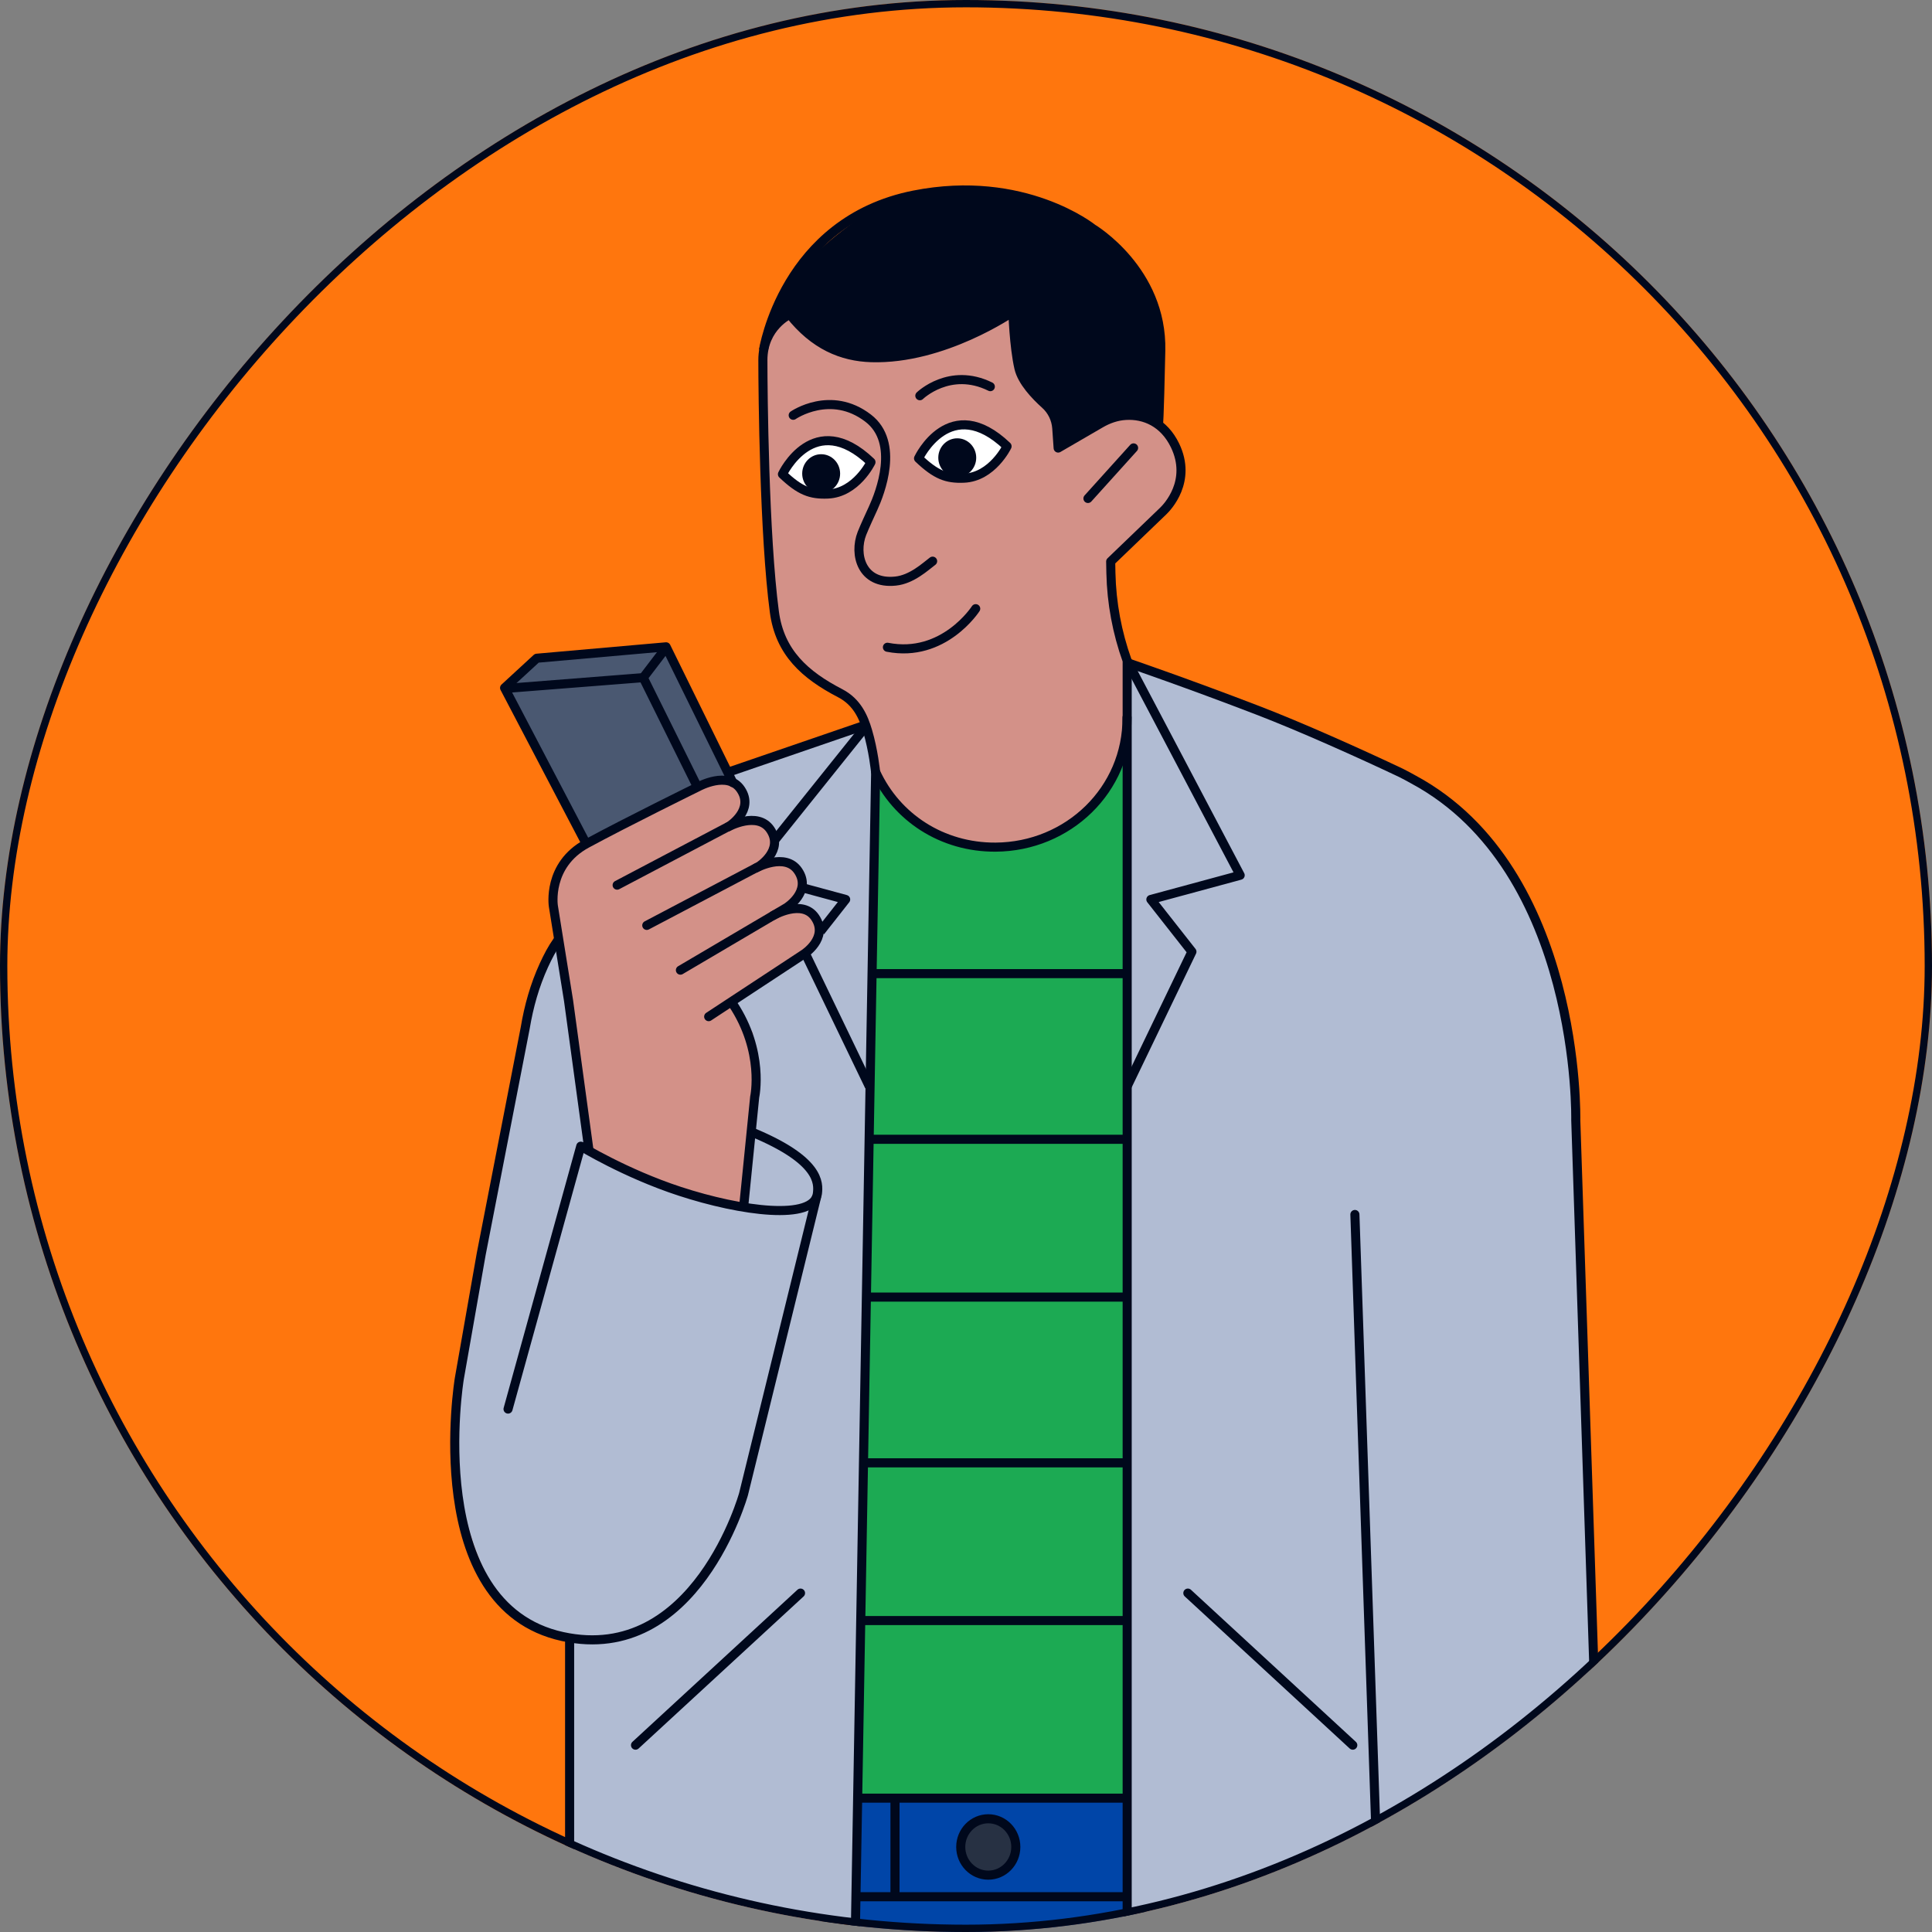 <svg width="396" height="396" viewBox="0 0 396 396" fill="none" xmlns="http://www.w3.org/2000/svg">
<rect x="0" y="0" width="396" height="396" fill="#808080" stroke="none"/>
<g clip-path="url(#clip0_1091_109215)">
<rect width="396" height="396" rx="198" transform="matrix(-1 0 0 1 396 0)" fill="#FF760D"/>
<g clip-path="url(#clip1_1091_109215)">
<path d="M129.221 733.107H197.785L202.461 572.331L206.169 463.767L217.755 600.686L228.612 730.397L294.941 730.144L291.248 476.396L290.504 394.027L280.645 391.808L231.069 392.3L230.339 369.128L175.834 368.875L174.106 394.772L126.02 394.519L129.221 733.107Z" fill="#0045A8"/>
<rect x="172.246" y="155.648" width="64.036" height="212.958" fill="#1CAA53"/>
<path d="M120.376 172.447L146.914 159.654L149.103 159.222L136.37 132.774L110.249 135.142L103.801 141.411L120.376 172.447Z" fill="#4A5871"/>
<path d="M116.726 336.454L116.994 394.101L174.969 394.31L177.501 239.789L179.526 160.19L177.114 149.542L161.388 153.712L149.742 157.867L113.971 193.325L108.014 209.379L93.613 286.907C93.613 286.907 91.141 311.554 102.668 327.652C106.197 332.567 110.769 333.907 116.726 336.454Z" fill="#B1BCD3"/>
<path d="M283.073 383.617L281.48 391.481L231.457 392.97L230.98 157.897L231.531 136.154L256.521 144.256L272.976 151.344L296.283 163.69L307.63 176.795C312.262 182.141 315.702 188.396 317.742 195.157L321.733 208.426L322.493 223.333L324.816 296.647C324.816 296.647 327.452 363.975 327.214 383.275C327.199 384.526 292.947 383.394 283.058 383.617H283.073Z" fill="#B1BCD3"/>
<path d="M161.911 64.627C161.911 64.627 167.108 73.861 183.103 72.818C199.097 71.776 207.809 63.451 207.809 63.451C207.809 63.451 207.287 70.986 210.013 77.226C212.738 83.466 216.64 83.987 216.64 86.593C216.64 89.2 217.027 91.016 217.027 91.016C217.027 91.016 230.802 82.304 237.563 86.34C237.563 86.34 239.246 76.467 237.31 66.846C235.359 57.226 224.577 41.366 204.815 39.415C185.053 37.464 175.567 45.133 175.567 45.133C175.567 45.133 163.222 53.577 160.615 60.606C158.009 67.636 160.615 60.606 160.615 60.606L158.277 65.551L161.911 64.642V64.627Z" fill="#00081C"/>
<path d="M175.494 144.553L182.046 163.154C182.046 163.154 194.243 175.797 207.646 173.28C221.049 170.764 228.942 159.327 229.522 156.616C230.103 153.906 231.012 137.42 231.012 137.42L227.586 115.246L237.415 106.013L242.479 96.779C242.479 96.779 240.826 90.346 235.777 86.653C230.729 82.96 216.879 91.269 216.879 91.269L215.39 84.568L209.433 76.675L207.199 64.612L202.136 67.591C202.136 67.591 187.124 73.339 176.834 72.952C171.145 72.743 166.246 67.799 163.282 65.953C160.884 64.463 159.857 65.953 159.857 65.953C159.857 65.953 156.819 70.376 156.432 75.632C156.044 80.889 158.814 126.385 158.814 126.385C158.814 126.385 161.555 134.457 166.409 138.15C171.264 141.843 175.494 144.553 175.494 144.553Z" fill="#D39188"/>
<path d="M121.491 235.738L138.081 243.497L152.407 246.833C152.407 246.833 155.505 230.719 154.79 219.252L154.314 211.732L150.605 205.164L166.719 193.697C166.719 193.697 169.578 189.796 166.972 187.651C164.366 185.507 160.911 185.566 160.911 185.566C160.911 185.566 164.217 183.779 163.934 180.711C163.83 179.624 162.921 177.554 161.417 177.122C159.228 176.497 155.684 177.42 155.684 177.42C155.684 177.42 159.317 174.04 158.394 171.895C157.992 170.972 157.188 168.976 155.743 168.559C153.852 168.008 151.29 169.17 151.29 169.17C151.29 169.17 153.018 162.662 151.633 161.441C150.248 160.22 146.927 159.207 142.936 161.5C138.945 163.794 117.649 174.874 117.649 174.874C117.649 174.874 113.122 176.601 113.732 185.656C114.343 194.71 121.461 235.753 121.461 235.753L121.491 235.738Z" fill="#D39188"/>
<path d="M283.446 383.737L324.4 383.811V416.768L318.07 445.346C318.07 445.346 311.354 458.808 309.299 462.07C307.244 465.331 300.974 464.974 297.966 465.703C294.943 466.433 292.62 463.782 292.62 463.782C292.62 463.782 289.626 467.967 285.769 467.014C281.912 466.061 281.942 463.812 281.942 463.812C281.942 463.812 278.428 465.599 276.492 463.187C274.556 460.774 276.521 457.17 276.521 457.17L283.029 441.369L281.093 442.338L277.832 442.457C277.832 442.457 274.69 439.314 275.062 437.393C275.434 435.472 279.887 401.801 279.887 401.801L283.431 383.767L283.446 383.737Z" fill="#D39188"/>
<path d="M116.754 336.052V394.638H175.34C175.34 394.638 178.676 202.127 179.48 158.433C179.48 158.165 179.003 153.742 177.827 149.796C176.993 146.996 175.682 143.898 172.227 142.096C164.99 138.343 159.822 133.742 158.72 125.402C156.65 109.855 156.367 80.696 156.367 73.816C156.367 66.936 161.877 64.434 161.877 64.434C166.881 70.793 172.614 73.131 178.601 73.309C193.404 73.756 207.611 63.898 207.611 63.898C207.611 63.898 207.82 70.986 208.847 75.454C209.487 78.224 212.228 81.098 214.223 82.885C215.623 84.136 216.472 85.893 216.606 87.77L216.889 91.835L225.556 86.802C227.135 85.878 228.892 85.253 230.724 85.149C234.596 84.91 238.587 86.623 240.85 91.314C244.365 98.626 239.257 103.943 238.423 104.747L227.656 115.097L227.701 117.465C227.835 123.6 228.966 129.661 231.036 135.439V392.836L281.655 391.227" stroke="#00081C" stroke-width="1.862" stroke-linejoin="round"/>
<path d="M222.996 102.17L232.348 91.805" stroke="#00081C" stroke-width="1.862" stroke-linecap="round" stroke-linejoin="round"/>
<path d="M156.492 71.776C156.492 71.776 160.588 45.282 187.334 39.981C209.91 35.513 223.954 46.846 223.954 46.846C223.954 46.846 238.295 55.394 237.923 71.895C237.595 87.07 237.446 87.07 237.446 87.07" stroke="#00081C" stroke-width="1.862" stroke-linejoin="round"/>
<path d="M162.582 85.119C162.582 85.119 170.266 79.802 177.951 85.714C184.444 90.703 180.393 101.053 178.978 104.136C178.293 105.64 177.281 107.799 176.67 109.333C174.987 113.622 176.596 119.847 183.565 119.103C186.886 118.76 189.641 116.169 191.16 115.022" stroke="#00081C" stroke-width="1.862" stroke-linecap="round" stroke-linejoin="round"/>
<path d="M188.539 81.113C188.539 81.113 194.675 75.141 202.984 79.251" stroke="#00081C" stroke-width="1.862" stroke-linecap="round" stroke-linejoin="round"/>
<path d="M199.989 124.761C199.989 124.761 193.451 134.933 181.895 132.669" stroke="#00081C" stroke-width="1.862" stroke-linecap="round" stroke-linejoin="round"/>
<path d="M160.379 97.197C163.953 100.592 166.127 101.411 169.672 101.262C175.494 101.024 178.518 94.739 178.518 94.739V94.71C166.827 83.57 160.394 97.167 160.394 97.167V97.197H160.379Z" fill="white" stroke="#00081C" stroke-width="1.862" stroke-linecap="round" stroke-linejoin="round"/>
<path d="M188.273 93.949C191.848 97.345 194.022 98.164 197.566 98.015C203.389 97.777 206.412 91.492 206.412 91.492V91.462C194.722 80.323 188.288 93.92 188.288 93.92V93.949H188.273Z" fill="white" stroke="#00081C" stroke-width="1.862" stroke-linecap="round" stroke-linejoin="round"/>
<path d="M231.038 135.44L254.196 179.402L235.893 184.361L244.307 195.068L231.023 222.678" stroke="#00081C" stroke-width="1.862" stroke-linejoin="round"/>
<path d="M165.055 195.411L178.19 222.678" stroke="#00081C" stroke-width="1.862" stroke-linejoin="round"/>
<path d="M164.367 181.933L173.332 184.36L168.18 190.913" stroke="#00081C" stroke-width="1.862" stroke-linejoin="round"/>
<path d="M177.621 148.708L158.812 172.178" stroke="#00081C" stroke-width="1.862" stroke-linejoin="round"/>
<path d="M177.118 148.708L149.582 158.165" stroke="#00081C" stroke-width="1.862" stroke-linejoin="round"/>
<path d="M231.007 147.055C231.097 161.843 218.96 173.548 204.053 173.638C193.077 173.697 183.755 167.532 179.48 158.239" stroke="#00081C" stroke-width="1.862" stroke-linecap="round" stroke-linejoin="round"/>
<path d="M178.945 199.565H230.591" stroke="#00081C" stroke-width="1.862" stroke-linejoin="round"/>
<path d="M178.145 233.52H230.595" stroke="#00081C" stroke-width="1.862" stroke-linejoin="round"/>
<path d="M177.324 265.865H230.594" stroke="#00081C" stroke-width="1.862" stroke-linejoin="round"/>
<path d="M176.52 299.834H230.593" stroke="#00081C" stroke-width="1.862" stroke-linejoin="round"/>
<path d="M176.52 332.165H230.593" stroke="#00081C" stroke-width="1.862" stroke-linejoin="round"/>
<path d="M243.473 326.536L277.278 357.705" stroke="#00081C" stroke-width="1.862" stroke-linecap="round" stroke-linejoin="round"/>
<path d="M164.082 326.536L130.262 357.705" stroke="#00081C" stroke-width="1.862" stroke-linecap="round" stroke-linejoin="round"/>
<path d="M175.711 368.562H230.589" stroke="#00081C" stroke-width="1.862" stroke-linejoin="round"/>
<path d="M175.711 388.77H230.589" stroke="#00081C" stroke-width="1.862" stroke-linejoin="round"/>
<path d="M183.445 368.323V389.232" stroke="#00081C" stroke-width="1.862" stroke-linejoin="round"/>
<path d="M277.712 248.932L282.299 383.573H328.078L322.985 229.617C322.985 229.617 324.087 178.329 289.76 159.803C288.881 159.326 288.033 158.835 287.169 158.418C278.874 154.486 266.618 148.976 257.727 145.566C243.669 140.16 231.621 136.02 231.621 136.02" stroke="#00081C" stroke-width="1.862" stroke-linecap="round" stroke-linejoin="round"/>
<path d="M119.04 234.935L104.133 288.814" stroke="#00081C" stroke-width="1.862" stroke-linecap="round" stroke-linejoin="round"/>
<path d="M167.33 245.507L152.408 306.223C152.408 306.223 142.638 341.398 115.311 335.441C86.406 329.142 94.15 282.544 94.15 282.544L98.632 257.049L107.657 210.689C108.386 206.281 109.608 201.948 111.469 197.882C112.318 196.036 113.152 194.427 114.254 192.878" stroke="#00081C" stroke-width="1.862" stroke-linecap="round" stroke-linejoin="round"/>
<path d="M118.977 234.889C118.977 234.889 128.15 240.519 139.304 244.167C151.978 248.322 166.84 250.258 167.54 244.659C167.808 242.499 168.046 237.823 154.182 232.075" stroke="#00081C" stroke-width="1.862" stroke-linejoin="round"/>
<path d="M120.687 235.515L116.532 205.076L113.419 185.701C113.419 185.701 112.124 177.317 120.255 172.909C128.386 168.501 143.174 161.233 143.174 161.233C143.174 161.233 149.205 157.912 151.826 161.799C154.686 166.028 149.488 169.32 149.488 169.32L126.495 181.427" stroke="#00081C" stroke-width="1.862" stroke-linecap="round" stroke-linejoin="round"/>
<path d="M149.25 169.483C149.25 169.483 155.281 166.162 157.902 170.049C160.761 174.278 155.564 177.569 155.564 177.569L132.57 189.676" stroke="#00081C" stroke-width="1.862" stroke-linecap="round" stroke-linejoin="round"/>
<path d="M154.938 177.927C154.938 177.927 160.969 174.606 163.59 178.493C166.449 182.722 161.252 186.014 161.252 186.014L139.465 198.851" stroke="#00081C" stroke-width="1.862" stroke-linecap="round" stroke-linejoin="round"/>
<path d="M158.467 187.666C158.467 187.666 164.454 184.166 167.075 188.053C169.934 192.283 164.737 195.574 164.737 195.574L145.258 208.381" stroke="#00081C" stroke-width="1.862" stroke-linecap="round" stroke-linejoin="round"/>
<path d="M152.514 246.461L154.688 224.837C154.688 224.837 156.728 215.574 150.176 205.746" stroke="#00081C" stroke-width="1.862" stroke-linecap="round" stroke-linejoin="round"/>
<path d="M120.09 172.818L103.426 140.994L110.023 134.918L136.531 132.58L150.202 160.413" stroke="#00081C" stroke-width="1.862" stroke-linecap="round" stroke-linejoin="round"/>
<path d="M104.516 141.039L131.843 138.895L142.759 160.92" stroke="#00081C" stroke-width="1.862" stroke-linecap="round" stroke-linejoin="round"/>
<path d="M131.844 138.895L136.207 133.176" stroke="#00081C" stroke-width="1.862" stroke-linecap="round" stroke-linejoin="round"/>
<path d="M125.602 394.697L128.461 733.598H198.186L206.183 462.784L227.896 730.739H295.343L291.337 465.852" stroke="#00081C" stroke-width="1.862" stroke-linecap="round" stroke-linejoin="round"/>
<path d="M324.576 384.392L324.055 413.372C323.906 419.999 323.072 426.582 321.538 433C319.766 440.476 317.13 448.518 313.988 454.49C309.416 463.157 306.735 465.152 304.278 465.435C302.059 465.703 300.719 464.021 300.719 464.021" stroke="#00081C" stroke-width="1.862" stroke-linecap="round" stroke-linejoin="round"/>
<path d="M282.821 384.571L275.867 431.66C275.867 431.66 273.633 441.846 278.726 442.829C283.134 443.678 284.876 436.083 284.876 436.083L288.823 421.697" stroke="#00081C" stroke-width="1.862" stroke-linecap="round" stroke-linejoin="round"/>
<path d="M168.313 101.053C170.459 101.053 172.199 99.273 172.199 97.077C172.199 94.881 170.459 93.101 168.313 93.101C166.166 93.101 164.426 94.881 164.426 97.077C164.426 99.273 166.166 101.053 168.313 101.053Z" fill="#00081C"/>
<path d="M196.207 97.792C198.354 97.792 200.094 96.012 200.094 93.816C200.094 91.62 198.354 89.84 196.207 89.84C194.061 89.84 192.32 91.62 192.32 93.816C192.32 96.012 194.061 97.792 196.207 97.792Z" fill="#00081C"/>
<path d="M202.566 384.347C205.683 384.347 208.21 381.76 208.21 378.569C208.21 375.378 205.683 372.791 202.566 372.791C199.449 372.791 196.922 375.378 196.922 378.569C196.922 381.76 199.449 384.347 202.566 384.347Z" fill="#273143" stroke="#00081C" stroke-width="1.862" stroke-linecap="round" stroke-linejoin="round"/>
</g>
</g>
<rect x="-0.75" y="0.75" width="394.5" height="394.5" rx="197.25" transform="matrix(-1 0 0 1 394.5 0)" stroke="#00081C" stroke-width="1.5"/>
<defs>
<clipPath id="clip0_1091_109215">
<rect width="396" height="396" rx="198" transform="matrix(-1 0 0 1 396 0)" fill="white"/>
</clipPath>
<clipPath id="clip1_1091_109215">
<rect width="261" height="753.261" fill="white" transform="translate(68 38)"/>
</clipPath>
</defs>
</svg>

